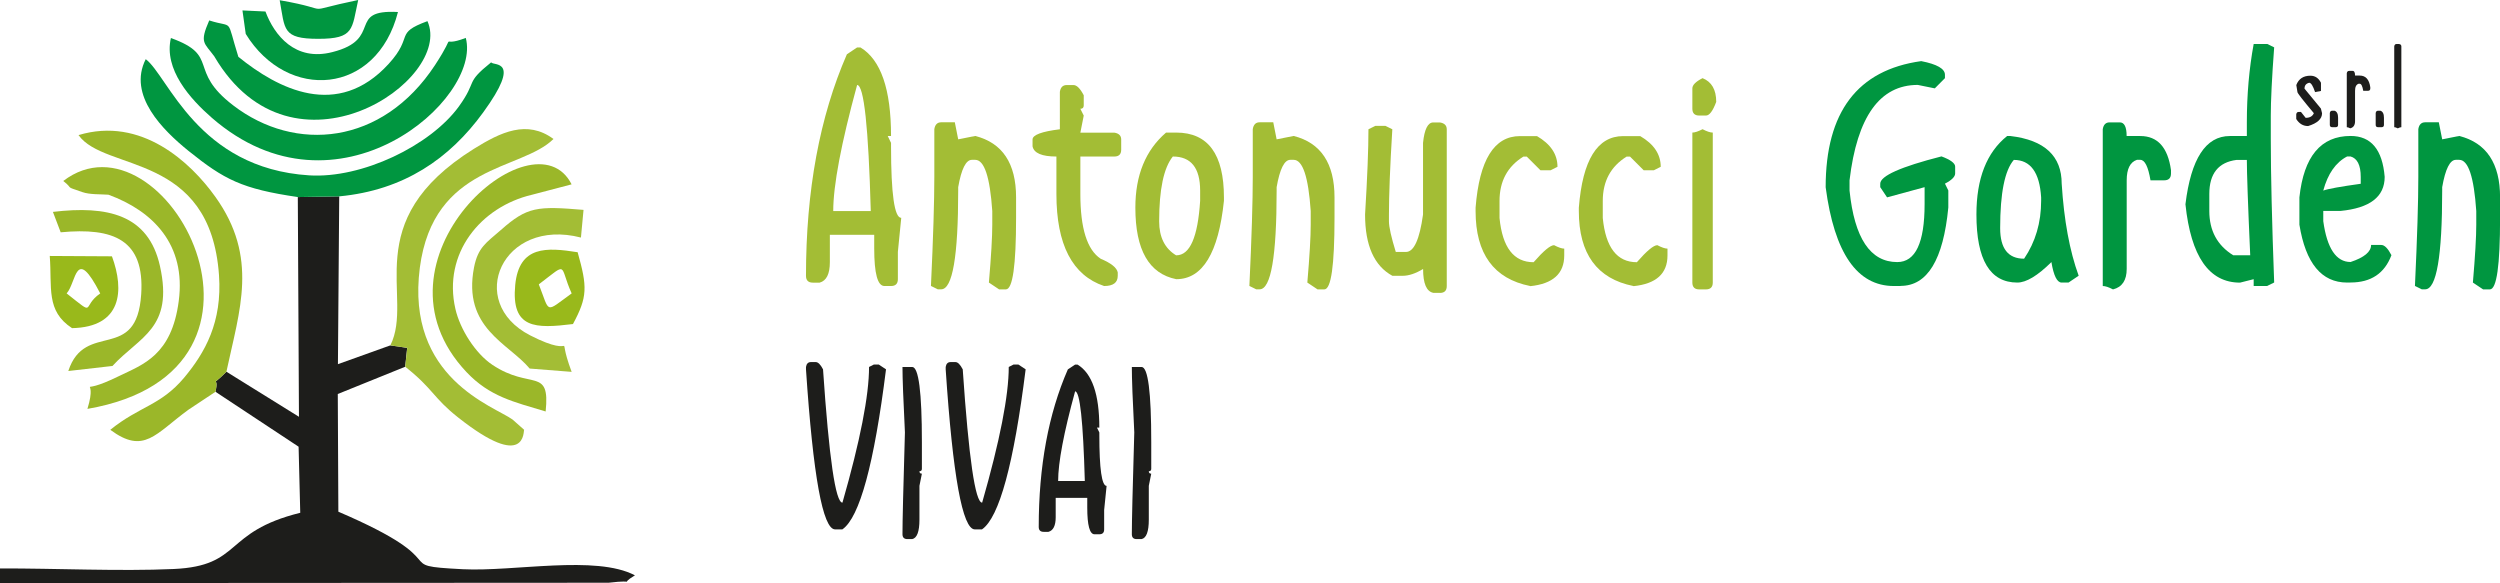 <?xml version="1.0" encoding="UTF-8"?>
<svg xmlns="http://www.w3.org/2000/svg" id="Livello_2" data-name="Livello 2" viewBox="0 0 347.71 81.11">
  <defs>
    <style>
      .cls-1, .cls-2, .cls-3, .cls-4, .cls-5 {
        fill-rule: evenodd;
      }

      .cls-1, .cls-6 {
        fill: #1d1d1b;
      }

      .cls-2 {
        fill: #9bb729;
      }

      .cls-3, .cls-7 {
        fill: #a3bd35;
      }

      .cls-4, .cls-8 {
        fill: #009640;
      }

      .cls-5 {
        fill: #99b91b;
      }
    </style>
  </defs>
  <g id="Livello_1-2" data-name="Livello 1">
    <g>
      <path class="cls-1" d="M31.49,51.7c-2.56,2.56-.93.16-1.52,2.79l11.56,7.64.23,9.19c-10.82,2.68-8,7.38-17.6,7.82-7.56.34-16.44-.1-24.16-.08v2.04l84.64-.05c4.39-.52,1.14.49,3.67-1.03-5.45-2.87-16.83-.49-23.93-.85-10.56-.54-.18-.65-17.32-8l-.08-16.37,9.37-3.79.28-2.63-2.35-.34-7.28,2.61.18-23.34-5.76.1.16,30.56-10.09-6.27Z"></path>
      <path class="cls-3" d="M54.29,48.04l2.35.34-.28,2.63c3.9,3.07,3.85,4.29,7.38,7.07,9.55,7.54,9.03,1.78,9.16,1.7l-1.6-1.42c-2.58-1.88-14.89-5.73-12.91-21.12,1.91-14.46,14.12-13.47,18.59-17.91-3.67-2.71-7.33-.96-11.07,1.37-16.26,10.17-8.23,20.57-11.62,27.34"></path>
      <path class="cls-4" d="M41.43,27.41l5.76-.1c9.01-.85,15.36-5.27,20.01-11.67,5.5-7.56,1.42-6.43,1.11-6.97-3.72,2.99-1.83,2.45-4.49,6.14-3.98,5.47-13.5,10.04-20.81,9.58-15.57-.98-19.62-13.84-22.74-16.16-2.56,5.03,2.43,9.91,5.94,12.75,4.98,4,7.43,5.29,15.23,6.43"></path>
      <path class="cls-2" d="M29.97,54.49c.59-2.63-1.03-.23,1.52-2.79,1.83-8.6,4.52-15.88-1.55-24.34-3.43-4.8-10.3-11.2-19.02-8.57,3.67,5.16,18.33,2.32,19.54,19.49.46,6.53-1.94,10.76-4.85,14.25-3.28,3.9-6.2,3.95-10.27,7.25,4.7,3.48,6.25.57,10.89-2.81l3.74-2.48Z"></path>
      <path class="cls-4" d="M64.79,5.27c-4.08,1.57-.88-1.42-4.29,3.79-7.33,11.15-19.44,12.21-28.06,5.6-6.45-4.93-1.76-6.89-8.67-9.37-1.01,4.36,2.68,8.47,5.7,11.1,17.4,15.13,37.61-2.58,35.31-11.13"></path>
      <path class="cls-2" d="M15.08,27.08c6.2,2.27,10.82,6.94,9.78,14.79-.98,7.56-5.01,8.83-8.23,10.4-6.66,3.28-2.84-.7-4.47,4.6,30.82-5.32,10.61-42.39-3.36-31.7,1.55,1.21.03.65,2.66,1.55,1.03.36,2.53.28,3.61.36"></path>
      <path class="cls-2" d="M75.89,57.25c.65-6.3-2.07-2.94-7.41-6.51-2.35-1.57-4.49-4.93-5.14-7.77-1.78-7.72,3.51-14.2,10.64-15.88l5.52-1.45c-5.24-10.43-29.35,10.53-14.61,26.12,3.23,3.41,6.56,4.13,11,5.47"></path>
      <path class="cls-3" d="M79.51,51.73c-2.43-6.53,1.39-1.42-5.78-5.09-9.03-4.65-3.85-16.42,7.07-13.6l.36-3.85c-6.43-.54-7.82-.46-11.51,2.81-2.04,1.78-3.17,2.4-3.72,5.19-1.63,8.44,4.78,10.53,7.74,14.07l5.83.46Z"></path>
      <path class="cls-4" d="M29.84,7.9c10.89,18.46,33.3,3.25,29.61-4.96-4.7,1.73-1.83,2.04-5.39,5.94-7.12,7.8-15.41,3.48-20.91-.98-1.76-5.63-.52-3.92-4.05-5.06-1.39,3.18-.7,3.07.75,5.06"></path>
      <path class="cls-2" d="M9.5,51.6l6.14-.7c3.77-4.1,8.54-5.19,6.61-13.89-1.6-7.2-7.33-8.44-14.89-7.54l1.08,2.84c7.36-.7,11.69,1.03,11.2,8.6-.62,9.65-7.8,3.59-10.14,10.69"></path>
      <path class="cls-4" d="M34.18,4.72c5.81,9.45,18.22,8.52,21.17-3.05-7.23-.39-1.94,3.77-9.14,5.58-5.14,1.32-8.05-2.32-9.29-5.65l-3.2-.15.46,3.28Z"></path>
      <path class="cls-5" d="M80.33,35.08c-4.26-.67-8.13-.96-8.67,4.54-.59,6.14,2.81,6.09,8.03,5.45,2.04-3.79,2.01-5.16.65-9.99M79.51,40.81c-3.77,2.71-2.97,2.81-4.57-1.26,4.21-3.2,2.76-2.74,4.57,1.26Z"></path>
      <path class="cls-5" d="M6.92,35.6c.34,4.41-.57,7.64,3.1,10.04,6.92-.15,7.31-5.21,5.55-9.99l-8.65-.05ZM13.94,40.81c-2.71,1.88-.44,3.33-4.67,0,1.39-1.55,1.19-6.76,4.67,0Z"></path>
      <path class="cls-4" d="M49.82,0c-8.6,1.78-2.66,1.47-10.92.03.75,4.08.34,5.37,5.37,5.37s4.65-1.34,5.55-5.4"></path>
    </g>
    <g>
      <g>
        <g>
          <path class="cls-7" d="M123.94,39.78h-.93c-.95,0-1.42-1.74-1.42-5.22v-1.9h-6.17v3.8c0,1.64-.47,2.59-1.42,2.85h-.95c-.63,0-.95-.32-.95-.95,0-11.85,1.9-22.12,5.69-30.81l1.42-.95h.47c2.84,1.72,4.25,5.82,4.25,12.32h-.46l.46.95v.47c0,6.64.47,9.96,1.42,9.96l-.47,4.73v3.8c0,.63-.32.95-.95.95ZM121.11,29.36c-.32-11.69-.95-17.54-1.9-17.54-2.21,8.1-3.32,13.95-3.32,17.54h5.22Z"></path>
          <path class="cls-7" d="M139.89,40.25h-.93l-1.42-.95c.32-3.72.47-6.4.47-8.05v-1.9c-.32-4.74-1.11-7.12-2.37-7.12h-.47c-.82,0-1.46,1.27-1.9,3.8v.47c0,9.16-.79,13.74-2.37,13.74h-.47l-.95-.47c.32-6.79.47-11.85.47-15.17v-6.64c.1-.63.42-.95.95-.95h1.9l.47,2.37,2.37-.47c3.78.96,5.68,3.81,5.68,8.54v2.85c0,6.63-.47,9.95-1.42,9.95Z"></path>
          <path class="cls-7" d="M153.56,39.78c-4.42-1.49-6.63-5.76-6.63-12.79v-5.22c-2.02,0-3.13-.47-3.32-1.42v-.95c0-.63,1.27-1.11,3.8-1.42v-5.2c.09-.63.41-.95.95-.95h.95c.45,0,.93.48,1.42,1.42v1.41c0,.32-.16.47-.47.47l.47.95-.47,2.37h4.73c.63.1.95.42.95.95v1.42c0,.63-.32.95-.95.95h-4.73v5.22c0,4.76.94,7.76,2.83,9,1.45.61,2.24,1.24,2.37,1.9v.47c0,.95-.63,1.42-1.9,1.42Z"></path>
          <path class="cls-7" d="M163.6,38.83c-3.8-.76-5.69-4.07-5.69-9.95,0-4.51,1.42-7.99,4.27-10.44h1.42c4.42,0,6.63,3.01,6.63,9.02v.47c-.76,7.26-2.97,10.9-6.63,10.9ZM163.6,35.51c1.9,0,3-2.53,3.32-7.58v-1.42c0-3.16-1.27-4.74-3.8-4.74-1.27,1.58-1.9,4.59-1.9,9.02,0,2.2.79,3.78,2.37,4.73Z"></path>
          <path class="cls-7" d="M184.18,40.25h-.93l-1.42-.95c.32-3.72.47-6.4.47-8.05v-1.9c-.32-4.74-1.11-7.12-2.37-7.12h-.47c-.82,0-1.46,1.27-1.9,3.8v.47c0,9.16-.79,13.74-2.37,13.74h-.47l-.95-.47c.32-6.79.47-11.85.47-15.17v-6.64c.1-.63.42-.95.95-.95h1.9l.47,2.37,2.37-.47c3.78.96,5.68,3.81,5.68,8.54v2.85c0,6.63-.47,9.95-1.42,9.95Z"></path>
          <path class="cls-7" d="M200.28,40.73h-.93c-.95-.19-1.42-1.3-1.42-3.32-1.04.63-1.99.95-2.85.95h-1.42c-2.53-1.38-3.8-4.22-3.8-8.52.32-5.23.47-9.18.47-11.86l.95-.47h1.42l.95.47c-.32,5.23-.47,9.18-.47,11.86v.95c0,.78.32,2.2.95,4.25h1.42c1.1,0,1.89-1.73,2.37-5.2v-9.96c.19-1.9.67-2.85,1.42-2.85h.93c.63.1.95.42.95.95v21.81c0,.63-.32.95-.95.95Z"></path>
          <path class="cls-7" d="M212.82,39.78c-5.06-1.01-7.59-4.48-7.59-10.42v-.47c.52-6.64,2.58-9.96,6.17-9.96h2.37c1.9,1.11,2.85,2.53,2.85,4.27l-.95.48h-1.42l-1.9-1.9h-.47c-2.21,1.37-3.32,3.42-3.32,6.17v2.37c.4,4.1,1.98,6.15,4.74,6.15,1.38-1.58,2.33-2.37,2.85-2.37.61.32,1.08.48,1.41.48v.95c0,2.53-1.58,3.95-4.73,4.27Z"></path>
          <path class="cls-7" d="M227.18,39.78c-5.06-1.01-7.59-4.48-7.59-10.42v-.47c.52-6.64,2.58-9.96,6.17-9.96h2.37c1.9,1.11,2.85,2.53,2.85,4.27l-.95.48h-1.42l-1.9-1.9h-.47c-2.21,1.37-3.32,3.42-3.32,6.17v2.37c.4,4.1,1.98,6.15,4.74,6.15,1.38-1.58,2.33-2.37,2.85-2.37.61.32,1.08.48,1.41.48v.95c0,2.53-1.58,3.95-4.73,4.27Z"></path>
          <path class="cls-7" d="M237.28,16.07h-.95c-.63,0-.95-.32-.95-.95v-2.83c0-.46.47-.94,1.42-1.42,1.27.51,1.9,1.61,1.9,3.3-.47,1.27-.95,1.9-1.42,1.9ZM237.28,40.25h-.95c-.63,0-.95-.32-.95-.95v-20.86c.34,0,.81-.16,1.42-.47.61.32,1.08.47,1.42.47v20.86c0,.63-.32.95-.95.95Z"></path>
        </g>
        <g>
          <path class="cls-8" d="M264.36,39.78h-.95c-5.12,0-8.28-4.58-9.49-13.74,0-10.46,4.43-16.31,13.29-17.54,2.2.43,3.3,1.06,3.3,1.9v.47l-1.41,1.42-2.37-.48c-5.28,0-8.44,4.42-9.49,13.27v1.42c.68,6.63,2.89,9.95,6.64,9.95,2.53,0,3.8-2.68,3.8-8.05v-2.37l-5.22,1.42-.95-1.42v-.48c0-1.08,2.84-2.35,8.52-3.8,1.26.47,1.9.95,1.9,1.42v.95c0,.45-.47.93-1.42,1.42l.47.95v2.37c-.7,7.26-2.91,10.9-6.63,10.9Z"></path>
          <path class="cls-8" d="M287.69,39.3h-.95c-.63,0-1.11-.95-1.42-2.85-1.92,1.9-3.5,2.85-4.74,2.85-3.8,0-5.69-3.16-5.69-9.47,0-4.99,1.42-8.63,4.27-10.91h.47c4.74.56,7.12,2.78,7.12,6.64.32,5.06,1.1,9.33,2.36,12.79l-1.41.95ZM281.52,35.98c1.58-2.33,2.37-5.01,2.37-8.05v-.47c-.21-3.48-1.48-5.22-3.8-5.22-1.26,1.46-1.9,4.62-1.9,9.49,0,2.84,1.11,4.25,3.32,4.25Z"></path>
          <path class="cls-8" d="M293.88,40.25c-.61-.32-1.08-.47-1.42-.47v-21.81c.1-.63.42-.95.95-.95h1.42c.63,0,.95.63.95,1.9h1.9c2.41,0,3.83,1.58,4.27,4.74v.47c0,.63-.32.95-.95.95h-1.9c-.32-1.9-.79-2.85-1.42-2.85h-.47c-.95.32-1.42,1.27-1.42,2.85v12.32c0,1.58-.63,2.53-1.9,2.85Z"></path>
          <path class="cls-8" d="M315.35,39.78h-1.9v-.95l-1.9.48c-4.3,0-6.83-3.63-7.59-10.9.77-6.33,2.82-9.49,6.17-9.49h2.37v-1.9c0-3.85.32-7.48.95-10.9h1.9l.95.47c-.32,4.27-.47,7.43-.47,9.47v3.32c0,4.86.16,11.5.47,19.91l-.95.47ZM312.97,35.51c-.32-7.14-.47-11.56-.47-13.27h-1.42c-2.53.32-3.8,1.9-3.8,4.74v2.37c0,2.73,1.11,4.78,3.32,6.15h2.37Z"></path>
          <path class="cls-8" d="M326.92,39.3h-.47c-3.56,0-5.77-2.68-6.64-8.05v-3.8c.61-5.69,2.98-8.54,7.12-8.54,2.85,0,4.43,1.9,4.74,5.69,0,2.77-2.06,4.35-6.17,4.74h-2.37v1.42c.52,3.78,1.79,5.68,3.8,5.68,1.9-.63,2.85-1.42,2.85-2.37h1.42c.45,0,.92.48,1.41,1.42-.95,2.53-2.84,3.8-5.68,3.8ZM323.12,26.51c.67-.25,2.41-.56,5.22-.95v-.95c0-1.64-.48-2.59-1.42-2.85h-.47c-1.58.82-2.69,2.41-3.32,4.74Z"></path>
          <path class="cls-8" d="M346.29,40.25h-.93l-1.42-.95c.32-3.72.47-6.4.47-8.05v-1.9c-.32-4.74-1.11-7.12-2.37-7.12h-.47c-.82,0-1.46,1.27-1.9,3.8v.47c0,9.16-.79,13.74-2.37,13.74h-.47l-.95-.47c.32-6.79.47-11.85.47-15.17v-6.64c.1-.63.42-.95.95-.95h1.9l.47,2.37,2.37-.47c3.78.96,5.68,3.81,5.68,8.54v2.85c0,6.63-.47,9.95-1.42,9.95Z"></path>
        </g>
        <g>
          <path class="cls-6" d="M321,17.53c-.68,0-1.22-.33-1.63-.98v-.65c.04-.22.14-.33.33-.33h.33l.65.82c.58,0,.96-.22,1.14-.65-1.52-1.81-2.28-2.78-2.28-2.93l-.16-.98c.33-.87.98-1.3,1.96-1.3.65,0,1.14.33,1.47.98v1.14l-.82.16c-.29-.87-.56-1.3-.82-1.3-.44.11-.65.38-.65.82l2.28,2.77.16.65c0,.79-.65,1.39-1.96,1.79Z"></path>
          <path class="cls-6" d="M324.86,17.69h-.49c-.22,0-.33-.11-.33-.33v-1.63c.03-.22.14-.33.33-.33h.33c.33.11.49.44.49.98v.98c0,.22-.11.33-.33.33Z"></path>
          <path class="cls-6" d="M326.89,17.85c-.21-.11-.37-.16-.49-.16v-7.5c.03-.22.14-.33.33-.33h.49c.22,0,.33.22.33.65h.65c.83,0,1.32.54,1.47,1.63v.16c0,.22-.11.33-.33.33h-.65c-.11-.65-.27-.98-.49-.98h-.16c-.33.11-.49.44-.49.98v4.23c0,.54-.22.87-.65.98Z"></path>
          <path class="cls-6" d="M331.24,17.69h-.49c-.22,0-.33-.11-.33-.33v-1.63c.03-.22.14-.33.33-.33h.33c.33.11.49.44.49.98v.98c0,.22-.11.33-.33.33Z"></path>
          <path class="cls-6" d="M333.49,17.85c-.21-.11-.37-.16-.49-.16V6.45c.03-.22.14-.33.33-.33h.33c.22.03.33.14.33.33v11.24c-.12,0-.28.05-.49.16Z"></path>
        </g>
      </g>
      <g>
        <path class="cls-6" d="M117.16,73.63h-1.01c-1.71,0-3.06-7.42-4.05-22.25v-.34c.07-.45.3-.68.68-.68h.68c.32,0,.66.34,1.01,1.01.84,12.36,1.74,18.54,2.7,18.54,2.47-8.61,3.7-14.9,3.7-18.87l.67-.34h.68l1.01.67c-1.65,13.17-3.67,20.59-6.06,22.25Z"></path>
        <path class="cls-6" d="M126.87,74.98h-.67c-.45,0-.68-.23-.68-.68,0-1.69.11-6.42.34-14.16-.22-4.48-.34-7.51-.34-9.1h1.35c.9,0,1.35,3.48,1.35,10.45v3.71c0,.23-.11.34-.34.34,0,.23.11.34.34.34l-.34,1.69v4.71c0,1.66-.34,2.56-1.01,2.7Z"></path>
        <path class="cls-6" d="M136.59,73.63h-1.01c-1.71,0-3.06-7.42-4.05-22.25v-.34c.07-.45.3-.68.68-.68h.68c.32,0,.66.34,1.01,1.01.84,12.36,1.74,18.54,2.7,18.54,2.47-8.61,3.7-14.9,3.7-18.87l.67-.34h.67l1.01.67c-1.65,13.17-3.67,20.59-6.06,22.25Z"></path>
        <path class="cls-6" d="M152.89,74.31h-.66c-.67,0-1.01-1.24-1.01-3.71v-1.35h-4.39v2.7c0,1.16-.34,1.84-1.01,2.02h-.67c-.45,0-.68-.23-.68-.68,0-8.43,1.35-15.73,4.05-21.91l1.01-.67h.34c2.02,1.22,3.03,4.14,3.03,8.76h-.33l.33.68v.34c0,4.72.34,7.09,1.01,7.09l-.34,3.36v2.7c0,.45-.23.67-.68.67ZM150.88,66.9c-.23-8.32-.68-12.47-1.35-12.47-1.58,5.76-2.36,9.92-2.36,12.47h3.71Z"></path>
        <path class="cls-6" d="M158.76,74.98h-.67c-.45,0-.67-.23-.67-.68,0-1.69.11-6.42.34-14.16-.23-4.48-.34-7.51-.34-9.1h1.35c.9,0,1.35,3.48,1.35,10.45v3.71c0,.23-.11.34-.34.34,0,.23.11.34.34.34l-.34,1.69v4.71c0,1.66-.34,2.56-1.01,2.7Z"></path>
      </g>
    </g>
  </g>
</svg>
